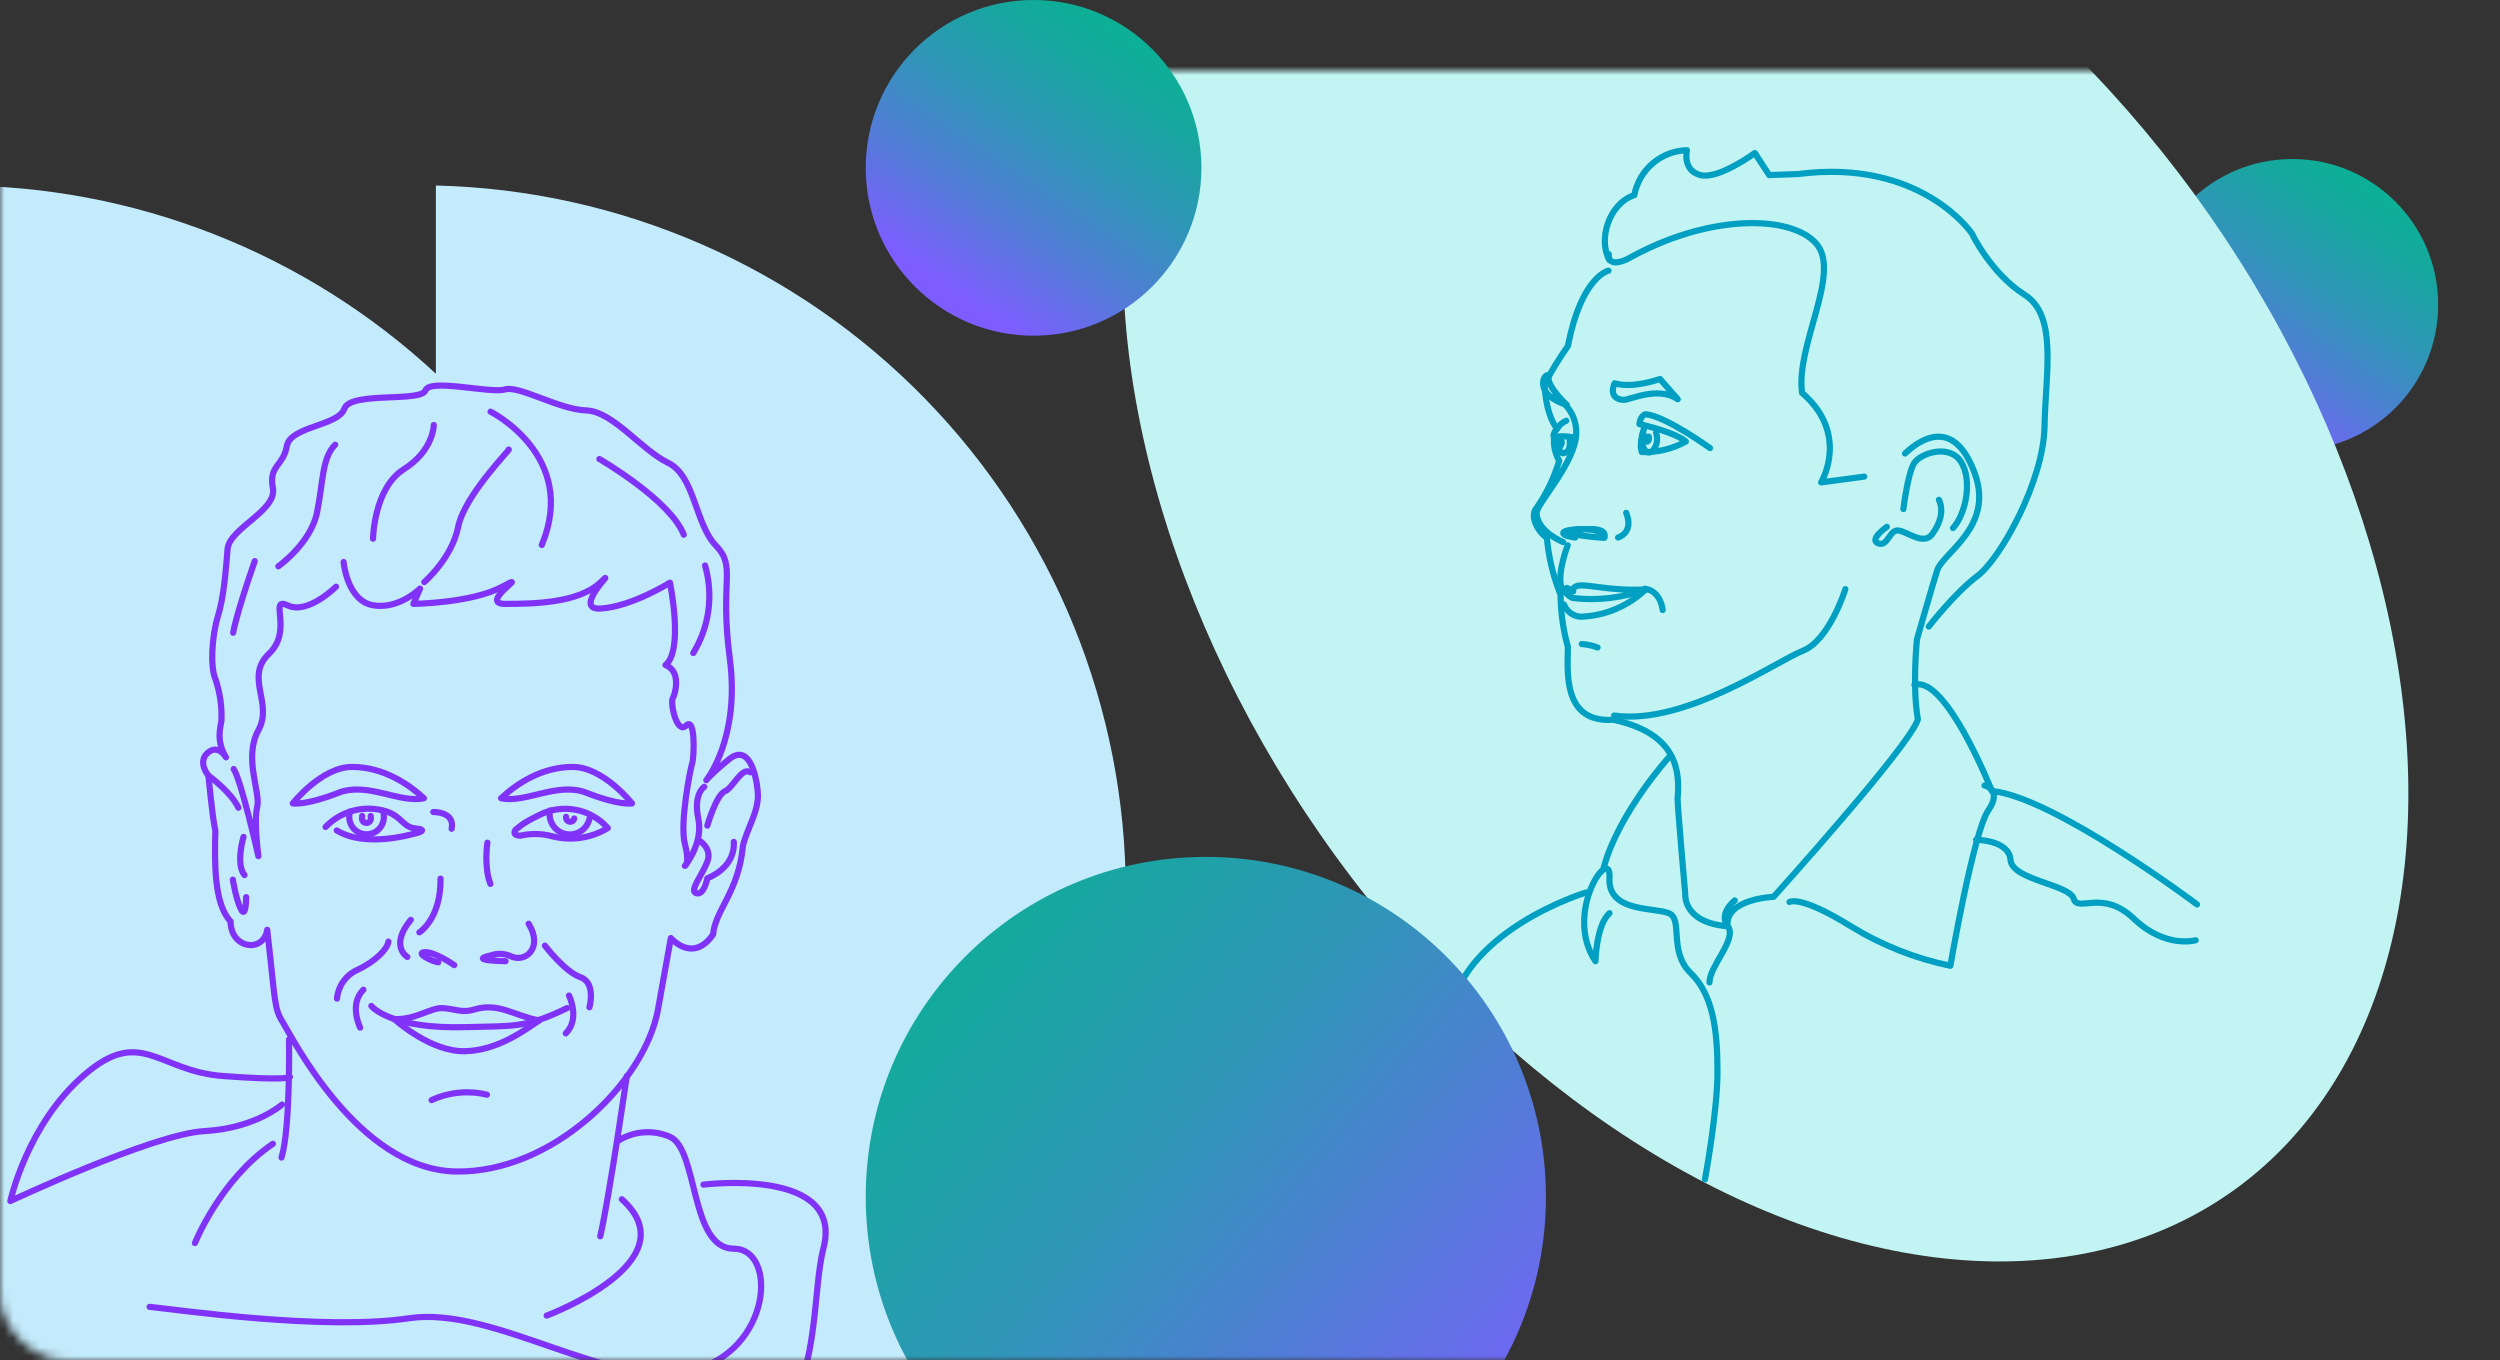 <svg width="283" height="154" viewBox="0 0 283 154" fill="none" xmlns="http://www.w3.org/2000/svg">
<rect x="0" y="0" width="283" height="154" fill="#333333" stroke="none"/>
<path d="M259.5 51C268.613 51 276 43.613 276 34.5C276 25.387 268.613 18 259.5 18C250.387 18 243 25.387 243 34.5C243 43.613 250.387 51 259.5 51Z" fill="url(#paint0_linear_3002_10776)"/>
<mask id="mask0_3002_10776" style="mask-type:alpha" maskUnits="userSpaceOnUse" x="0" y="8" width="283" height="146">
<path d="M0 16C0 11.582 3.582 8 8 8H283V154H8C3.582 154 0 150.418 0 146V16Z" fill="#009FC3"/>
<path d="M0 16C0 11.582 3.582 8 8 8H283V154H8C3.582 154 0 150.418 0 146V16Z" fill="url(#paint1_radial_3002_10776)" fill-opacity="0.3"/>
<path d="M0 16C0 11.582 3.582 8 8 8H283V154H8C3.582 154 0 150.418 0 146V16Z" fill="url(#paint2_radial_3002_10776)" fill-opacity="0.2"/>
<path d="M0 16C0 11.582 3.582 8 8 8H283V154H8C3.582 154 0 150.418 0 146V16Z" fill="url(#paint3_linear_3002_10776)" fill-opacity="0.35"/>
</mask>
<g mask="url(#mask0_3002_10776)">
<ellipse cx="199.87" cy="59.544" rx="61.33" ry="91.995" transform="rotate(-34.808 199.87 59.544)" fill="#C1F4F3"/>
<path d="M182.078 30.644C182.078 30.644 179.019 31.254 177.483 39.179C176.515 40.547 175.638 41.977 174.857 43.46C174.857 43.46 174.857 46.671 176.236 48.509C175.625 49.428 175.934 49.428 175.934 49.428C175.823 50.376 176.021 51.334 176.498 52.16C175.933 54.074 175.065 55.885 173.925 57.524C173.098 58.45 174.181 60.308 175.107 60.872C175.301 63.086 175.823 65.259 176.656 67.32C176.671 69.317 176.949 71.304 177.483 73.229C177.483 75.803 176.761 81.889 182.636 81.476C190.007 83.071 190.159 87.457 189.903 90.392C189.903 91.377 190.769 101.206 190.769 101.206C190.769 101.206 190.46 104.436 195.561 104.85C195.246 101.731 200.766 101.521 200.766 101.521C200.766 101.521 216.271 84.345 217.104 81.43C216.448 77.681 216.999 72.369 216.999 72.369C216.999 72.369 218.667 66.539 219.29 64.562C219.914 62.586 225.743 59.671 223.557 53.63C221.371 47.59 217.833 49.258 215.647 51.339" stroke="#019FC1" stroke-width="0.7" stroke-linecap="round" stroke-linejoin="round"/>
<path d="M215.463 57.622C215.463 57.622 215.948 53.683 216.644 52.488C217.34 51.293 220.668 50.196 221.987 52.278C223.307 54.359 222.539 58.187 221.082 59.776" stroke="#019FC1" stroke-width="0.7" stroke-linecap="round" stroke-linejoin="round"/>
<path d="M213.592 59.638C213.592 59.638 211.504 61.096 212.614 61.509C213.723 61.923 213.867 59.914 214.905 60.052C215.942 60.19 217.753 61.785 218.725 60.465C219.696 59.146 220.038 57.76 219.486 56.578" stroke="#019FC1" stroke-width="0.7" stroke-linecap="round" stroke-linejoin="round"/>
<path d="M189.922 45.193L187.907 42.902C187.907 42.902 184.854 44.018 182.773 43.388C182.15 44.845 183.122 45.265 183.817 45.265C184.513 45.265 187.703 43.67 189.922 45.193Z" stroke="#019FC1" stroke-width="0.7" stroke-linecap="round" stroke-linejoin="round"/>
<path d="M193.572 50.722C193.572 50.722 188.433 47.012 186.24 46.894C185.643 47.13 185.584 48.01 185.584 48.01C185.584 48.01 189.575 48.89 190.835 49.98C189.313 50.823 187.591 51.236 185.853 51.175C185.492 50.137 186.129 48.463 186.129 48.463" stroke="#019FC1" stroke-width="0.7" stroke-linecap="round" stroke-linejoin="round"/>
<path d="M175.914 44.898C176.684 45.269 177.33 45.854 177.776 46.583C178.222 47.312 178.449 48.154 178.428 49.008C178.468 52.114 174.083 56.94 173.965 57.938C173.846 58.935 174.68 60.367 176.952 61.365" stroke="#019FC1" stroke-width="0.7" stroke-linecap="round" stroke-linejoin="round"/>
<path d="M181.612 60.886C181.612 60.886 182.052 59.888 180.102 59.888C179.066 59.862 178.032 59.983 177.03 60.249C178.537 60.588 180.069 60.801 181.612 60.886V60.886Z" stroke="#019FC1" stroke-width="0.7" stroke-linecap="round" stroke-linejoin="round"/>
<path d="M183.166 60.846C183.166 60.846 184.997 60.327 184.085 58.056" stroke="#019FC1" stroke-width="0.7" stroke-linecap="round" stroke-linejoin="round"/>
<path d="M177.468 61.732C177.468 61.732 176.26 64.766 176.74 66.453C177.514 67.609 178.092 67.707 178.092 67.707C180.884 68.011 183.708 67.675 186.35 66.722C181.853 66.972 179.129 65.882 178.335 66.414C177.541 66.946 178.092 66.939 178.092 66.939L177.37 66.552" stroke="#019FC1" stroke-width="0.7" stroke-linecap="round" stroke-linejoin="round"/>
<path d="M186.238 66.768C184.25 68.643 181.644 69.727 178.913 69.815C178.5 69.784 178.105 69.637 177.773 69.391C177.44 69.144 177.185 68.809 177.035 68.423" stroke="#019FC1" stroke-width="0.7" stroke-linecap="round" stroke-linejoin="round"/>
<path d="M188.215 69.053C188.215 69.053 188.024 66.88 186.193 66.644" stroke="#019FC1" stroke-width="0.7" stroke-linecap="round" stroke-linejoin="round"/>
<path d="M180.844 73.295C180.271 73.079 179.669 72.948 179.058 72.907" stroke="#019FC1" stroke-width="0.7" stroke-linecap="round" stroke-linejoin="round"/>
<path d="M208.893 66.69C208.893 66.69 207.107 72.474 204.068 73.675C201.029 74.877 190.723 82.113 182.721 81.003" stroke="#019FC1" stroke-width="0.7" stroke-linecap="round" stroke-linejoin="round"/>
<path d="M211.031 53.952L206.154 54.608C206.154 54.608 209.436 49.166 203.994 44.471C203.239 39.113 208.497 30.854 205.59 27.564C202.682 24.275 193.288 24.189 184.184 29.35C181.841 30.381 182.123 28.785 182.123 28.785" stroke="#019FC1" stroke-width="0.7" stroke-linecap="round" stroke-linejoin="round"/>
<path d="M218.338 70.924C218.338 70.924 221.259 67.136 223.859 65.186C226.458 63.236 231.328 54.464 231.44 48.292C231.552 42.121 232.95 35.732 229.162 33.349C225.375 30.965 223.209 26.422 223.209 26.422C223.209 26.422 217.471 17.886 203.516 19.705L200.267 19.817L198.646 17.322C198.646 17.322 194.53 20.355 192.475 19.817C190.421 19.278 190.959 17 190.959 17C189.535 17.041 188.168 17.569 187.085 18.494C186.002 19.42 185.268 20.688 185.005 22.088C182.084 23.06 180.89 27.177 182.189 29.449" stroke="#019FC1" stroke-width="0.7" stroke-linecap="round" stroke-linejoin="round"/>
<path d="M248.703 102.381C248.703 102.381 232.464 90.195 225.479 89.545C225.479 89.545 220.287 76.413 216.71 77.523" stroke="#019FC1" stroke-width="0.7" stroke-linecap="round" stroke-linejoin="round"/>
<path d="M248.545 106.439C248.545 106.439 245.131 107.417 241.561 104.003C237.99 100.589 235.226 103.346 234.74 101.731C234.255 100.116 227.756 99.617 227.592 97.345C227.428 95.073 223.693 95.067 223.693 95.067" stroke="#019FC1" stroke-width="0.7" stroke-linecap="round" stroke-linejoin="round"/>
<path d="M193 133.5C193 133.5 194.418 125.88 194.418 121.33C194.418 116.78 193.965 112.65 191.398 110.168C188.832 107.686 190.571 104.055 188.911 103.372C187.25 102.69 181.966 103.3 182.195 99.374C182.425 95.448 176.911 103.313 180.607 108.809C180.607 108.809 180.686 104.732 182.195 103.372" stroke="#019FC1" stroke-width="0.7" stroke-linecap="round" stroke-linejoin="round"/>
<path d="M196.381 101.928C196.381 101.928 194.484 103.399 195.587 104.85C196.689 106.301 193.513 109.328 193.513 111.212" stroke="#019FC1" stroke-width="0.7" stroke-linecap="round" stroke-linejoin="round"/>
<path d="M177.371 45.85C177.371 45.85 175.238 43.88 175.284 42.738C175.33 41.595 172.927 44.386 177.371 45.85Z" stroke="#019FC1" stroke-width="0.7" stroke-linecap="round" stroke-linejoin="round"/>
<path d="M187.466 49.008C187.587 49.344 187.617 49.706 187.554 50.058C187.49 50.409 187.335 50.738 187.105 51.011C186.304 51.766 185.595 50.354 185.996 48.923" stroke="#019FC1" stroke-width="0.7" stroke-linecap="round" stroke-linejoin="round"/>
<path d="M186.639 49.428C186.672 49.515 186.68 49.609 186.664 49.7C186.648 49.791 186.607 49.877 186.547 49.947C186.344 50.137 186.16 49.77 186.265 49.402" stroke="#019FC1" stroke-width="0.7" stroke-linecap="round" stroke-linejoin="round"/>
<path d="M176.76 49.914C176.793 50 176.801 50.093 176.785 50.183C176.769 50.273 176.728 50.357 176.668 50.426C176.465 50.623 176.281 50.255 176.386 49.888" stroke="#019FC1" stroke-width="0.7" stroke-linecap="round" stroke-linejoin="round"/>
<path d="M178.041 49.501C177.355 49.364 176.651 49.351 175.96 49.461" stroke="#019FC1" stroke-width="0.7" stroke-linecap="round" stroke-linejoin="round"/>
<path d="M177.299 47.629C176.864 47.809 176.503 48.13 176.275 48.542" stroke="#019FC1" stroke-width="0.7" stroke-linecap="round" stroke-linejoin="round"/>
<path d="M176.641 49.678C176.641 49.678 176.136 51.707 177.219 51.234C177.928 50.919 177.665 49.632 177.665 49.632" stroke="#019FC1" stroke-width="0.7" stroke-linecap="round" stroke-linejoin="round"/>
<path d="M178.317 60.853C178.317 60.853 176.675 60.649 177.004 60.249C177.332 59.848 180.765 59.592 181.553 60.564" stroke="#019FC1" stroke-width="0.7" stroke-linecap="round" stroke-linejoin="round"/>
<path d="M179.582 101.016C179.582 101.016 164.905 105.428 163.999 115.769" stroke="#019FC1" stroke-width="0.7" stroke-linecap="round" stroke-linejoin="round"/>
<path d="M202.571 102.105C202.571 102.105 203.726 101.271 209.476 104.83C212.954 106.976 216.779 108.498 220.78 109.328C220.78 109.328 223.405 94.154 225.066 91.751C226.727 89.348 224.646 88.921 224.646 88.921" stroke="#019FC1" stroke-width="0.7" stroke-linecap="round" stroke-linejoin="round"/>
<path d="M188.918 85.717C188.918 85.717 183.174 92.086 181.533 98.245" stroke="#019FC1" stroke-width="0.7" stroke-linecap="round" stroke-linejoin="round"/>
<path d="M49.341 21V42.307C34.573 28.587 15.156 20.973 -5 21V181C15.158 181.026 34.577 173.411 49.346 159.688V181C70.228 180.501 90.086 171.854 104.679 156.905C119.271 141.957 127.44 121.893 127.44 101C127.44 80.107 119.271 60.043 104.679 45.095C90.086 30.146 70.228 21.499 49.346 21H49.341Z" fill="#C4EBFC"/>
<path d="M25.583 85.727C25.583 85.727 24.723 84.172 23.512 85.221C22.302 86.269 23.599 87.814 23.599 87.814C23.599 87.814 24.029 92.474 24.378 94.028C24.292 97.574 24.201 102.32 26.105 104.305C26.105 107.415 29.816 107.931 30.247 105.257C31.199 113.462 30.986 114.085 32.029 115.751C33.072 117.417 40.561 132.404 51.589 132.612C62.617 132.819 73.023 122.411 74.481 114.293L75.94 106.189C75.94 106.189 78.436 109.106 80.725 105.774C80.963 103.008 83.631 100.957 84.102 95.73C84.608 93.654 85.975 91.78 85.778 89.607C85.58 87.434 84.694 84.178 82.522 85.955C80.35 87.733 79.955 88.321 79.955 88.321C79.955 88.321 83.803 83.585 82.618 74.595C81.433 65.605 83.408 64.228 81.038 61.761C78.669 59.295 78.669 53.86 75.611 52.381C72.552 50.902 69.393 46.557 66.329 46.456C63.266 46.354 58.734 43.594 57.149 44.085C55.564 44.577 48.663 42.804 48.166 44.187C47.67 45.569 39.675 44.283 38.986 46.258C38.298 48.233 32.865 48.233 32.47 50.502C32.075 52.771 30.399 52.675 30.89 55.243C31.381 57.811 25.958 59.801 25.761 62.156C25.563 64.511 25.366 67.489 24.672 69.753C23.978 72.017 23.786 75.481 24.378 76.844C24.901 78.367 25.134 79.975 25.067 81.585C24.971 82.273 24.424 83.853 25.583 85.727Z" stroke="#8033F6" stroke-width="0.7" stroke-linecap="round" stroke-linejoin="round"/>
<path d="M38.895 63.62C38.895 63.62 39.274 67.986 42.206 68.512C45.138 69.039 47.548 66.628 47.548 66.628L46.794 68.36C46.794 68.36 53.417 68.284 56.875 66.405C60.333 64.526 54.019 68.36 57.179 68.36C60.338 68.36 65.452 68.284 67.939 65.955C70.425 63.625 64.475 69.115 68.01 68.887C71.544 68.659 75.838 65.955 75.838 65.955C75.838 65.955 77.417 73.628 75.331 75.284C77.134 75.963 76.46 78.52 76.156 79.047C75.853 79.574 76.607 83.185 77.676 82.131C78.744 81.078 78.582 85.743 78.354 86.421C78.126 87.1 76.926 93.269 77.529 95.538C78.132 97.807 77.529 98.019 77.529 98.019C77.529 98.019 79.635 95.487 79.048 92.676C78.461 89.865 79.721 89.065 79.721 89.065" stroke="#8033F6" stroke-width="0.7" stroke-linecap="round" stroke-linejoin="round"/>
<path d="M38.04 66.41C38.04 66.41 34.845 69.606 32.582 68.538C30.319 67.469 33.245 71.338 30.45 74.002C27.655 76.667 30.956 79.574 29.25 82.663C27.544 85.753 29.518 89.723 29.118 91.319C28.718 92.914 29.25 96.915 29.25 96.915C29.25 96.915 27.326 88.386 26.455 87.059" stroke="#8033F6" stroke-width="0.7" stroke-linecap="round" stroke-linejoin="round"/>
<path d="M36.855 93.613C37.535 92.905 38.361 92.354 39.276 91.999C40.191 91.644 41.173 91.493 42.152 91.557C45.474 91.795 45.316 93.613 46.977 93.77C48.638 93.927 47.251 94.307 46.856 94.388C46.461 94.469 41.362 95.983 38.121 94.008" stroke="#8033F6" stroke-width="0.7" stroke-linecap="round" stroke-linejoin="round"/>
<path d="M43.381 91.851C43.427 92.024 43.451 92.203 43.452 92.382C43.465 92.648 43.425 92.913 43.332 93.162C43.24 93.412 43.098 93.639 42.915 93.832C42.732 94.025 42.512 94.178 42.267 94.283C42.023 94.388 41.761 94.442 41.495 94.442C41.229 94.442 40.966 94.388 40.722 94.283C40.478 94.178 40.258 94.025 40.074 93.832C39.891 93.639 39.749 93.412 39.657 93.162C39.565 92.913 39.524 92.648 39.538 92.382C39.537 92.211 39.561 92.04 39.609 91.876" stroke="#8033F6" stroke-width="0.7" stroke-linecap="round" stroke-linejoin="round"/>
<path d="M41.965 92.367C41.97 92.411 41.97 92.455 41.965 92.499C41.988 92.575 41.993 92.655 41.98 92.733C41.967 92.811 41.936 92.886 41.889 92.95C41.842 93.013 41.78 93.065 41.709 93.101C41.639 93.137 41.56 93.156 41.481 93.156C41.401 93.156 41.323 93.137 41.252 93.101C41.182 93.065 41.12 93.013 41.073 92.95C41.026 92.886 40.995 92.811 40.982 92.733C40.968 92.655 40.974 92.575 40.997 92.499C40.992 92.455 40.992 92.411 40.997 92.367" stroke="#8033F6" stroke-width="0.7" stroke-linecap="round" stroke-linejoin="round"/>
<path d="M46.11 108.326C46.11 108.326 44.055 107.106 46.495 104.128" stroke="#8033F6" stroke-width="0.7" stroke-linecap="round" stroke-linejoin="round"/>
<path d="M57.231 108.807C57.231 108.807 52.8 108.747 55.59 108.149C56.291 107.896 57.063 107.919 57.747 108.215C59.453 109.096 61.535 107.293 59.838 104.568" stroke="#8033F6" stroke-width="0.7" stroke-linecap="round" stroke-linejoin="round"/>
<path d="M42.035 113.872C42.035 113.872 44.06 116.546 52.896 116.268C58 116.111 59.448 116.43 64.203 114.11" stroke="#8033F6" stroke-width="0.7" stroke-linecap="round" stroke-linejoin="round"/>
<path d="M44.814 115.518C44.814 115.518 48.779 119.063 52.592 118.998C56.404 118.932 59.513 116.506 61.037 115.518C58.121 114.956 56.43 113.442 53.685 114.277C52.313 114.698 51.599 114.221 50.171 114.12C48.743 114.019 47.093 115.478 44.576 115.356" stroke="#8033F6" stroke-width="0.7" stroke-linecap="round" stroke-linejoin="round"/>
<path d="M58.916 94.596C60.084 94.331 61.3 94.35 62.46 94.651C63.525 94.933 64.635 94.997 65.725 94.84C66.816 94.682 67.863 94.306 68.804 93.735C67.853 92.657 66.568 91.929 65.156 91.666C63.743 91.403 62.282 91.619 61.007 92.281C58.799 93.36 58.748 93.689 58.511 93.8C58.273 93.912 57.888 94.596 58.916 94.596Z" stroke="#8033F6" stroke-width="0.7" stroke-linecap="round" stroke-linejoin="round"/>
<path d="M47.473 105.541C47.473 105.541 49.923 104.021 49.868 99.463" stroke="#8033F6" stroke-width="0.7" stroke-linecap="round" stroke-linejoin="round"/>
<path d="M33.139 90.949C33.139 90.949 36.379 86.816 39.858 86.816C43.337 86.816 46.203 88.716 47.985 90.362C45.2 90.959 41.58 88.462 38.309 89.744C34.597 91.207 33.139 90.949 33.139 90.949Z" stroke="#8033F6" stroke-width="0.7" stroke-linecap="round" stroke-linejoin="round"/>
<path d="M71.543 90.949C71.543 90.949 68.303 86.816 64.824 86.816C61.346 86.816 58.48 88.716 56.723 90.362C59.502 90.959 63.128 88.462 66.394 89.744C70.085 91.207 71.543 90.949 71.543 90.949Z" stroke="#8033F6" stroke-width="0.7" stroke-linecap="round" stroke-linejoin="round"/>
<path d="M49.047 91.921C49.047 91.921 51.538 91.861 51.123 93.816" stroke="#8033F6" stroke-width="0.7" stroke-linecap="round" stroke-linejoin="round"/>
<path d="M40.769 116.328C40.769 116.328 39.463 113.71 41.134 112.039" stroke="#8033F6" stroke-width="0.7" stroke-linecap="round" stroke-linejoin="round"/>
<path d="M64.41 112.692C64.41 112.692 65.716 115.31 64.045 116.982" stroke="#8033F6" stroke-width="0.7" stroke-linecap="round" stroke-linejoin="round"/>
<path d="M80.066 93.461C80.066 93.461 81.079 89.987 82.051 89.576C83.023 89.166 83.95 86.766 84.942 87.424" stroke="#8033F6" stroke-width="0.7" stroke-linecap="round" stroke-linejoin="round"/>
<path d="M79.13 95.133C79.13 95.133 80.649 96.014 80.072 97.538C79.495 99.063 77.956 100.886 78.837 101.119C79.718 101.352 80.072 99.417 80.072 99.417C80.072 99.417 83.242 98.303 83.065 95.305" stroke="#8033F6" stroke-width="0.7" stroke-linecap="round" stroke-linejoin="round"/>
<path d="M27.564 94.737C27.564 94.737 26.652 97.807 27.675 99.058" stroke="#8033F6" stroke-width="0.7" stroke-linecap="round" stroke-linejoin="round"/>
<path d="M23.598 87.804C23.598 87.804 26.13 89.617 26.99 91.435" stroke="#8033F6" stroke-width="0.7" stroke-linecap="round" stroke-linejoin="round"/>
<path d="M61.685 107.045C61.685 107.045 63.923 109.998 65.711 110.626C67.498 111.254 66.724 114.024 66.724 114.024" stroke="#8033F6" stroke-width="0.7" stroke-linecap="round" stroke-linejoin="round"/>
<path d="M38.15 113.041C38.208 112.355 38.445 111.696 38.837 111.131C39.23 110.565 39.765 110.113 40.388 109.82C42.535 108.833 43.877 107.399 43.968 106.594" stroke="#8033F6" stroke-width="0.7" stroke-linecap="round" stroke-linejoin="round"/>
<path d="M51.418 109.253C51.418 109.253 49.241 107.734 48.091 107.784C46.942 107.835 48.856 108.838 49.61 108.934" stroke="#8033F6" stroke-width="0.7" stroke-linecap="round" stroke-linejoin="round"/>
<path d="M48.855 124.533C50.815 123.625 53.026 123.409 55.124 123.92" stroke="#8033F6" stroke-width="0.7" stroke-linecap="round" stroke-linejoin="round"/>
<path d="M32.718 117.671C32.718 117.671 32.89 127.719 31.867 131.036" stroke="#8033F6" stroke-width="0.7" stroke-linecap="round" stroke-linejoin="round"/>
<path d="M70.952 121.819C70.952 121.819 68.992 135.392 67.949 139.95" stroke="#8033F6" stroke-width="0.7" stroke-linecap="round" stroke-linejoin="round"/>
<path d="M32.819 121.915C32.819 121.915 32.596 122.36 25.223 121.803C17.851 121.246 15.977 116.121 9.527 121.692C3.076 127.263 1.172 135.959 1.172 135.959C1.172 135.959 17.329 128.362 23.122 128.043C28.915 127.724 31.927 125.035 31.927 125.035" stroke="#8033F6" stroke-width="0.7" stroke-linecap="round" stroke-linejoin="round"/>
<path d="M69.94 129.157C70.81 128.6 71.804 128.266 72.834 128.185C73.864 128.104 74.897 128.278 75.844 128.691C79.054 130.135 78.092 141.353 83.07 141.353C88.047 141.353 87.404 152.916 78.254 155.165C69.105 157.413 55.934 147.775 46.304 149.224C36.673 150.672 20.136 148.256 16.936 147.937" stroke="#8033F6" stroke-width="0.7" stroke-linecap="round" stroke-linejoin="round"/>
<path d="M22.064 140.715C22.064 140.715 24.956 133.488 30.895 129.477" stroke="#8033F6" stroke-width="0.7" stroke-linecap="round" stroke-linejoin="round"/>
<path d="M61.883 148.925C61.883 148.925 78.258 142.822 70.39 135.757" stroke="#8033F6" stroke-width="0.7" stroke-linecap="round" stroke-linejoin="round"/>
<path d="M55.529 46.602C55.529 46.602 65.53 51.601 61.332 61.69" stroke="#8033F6" stroke-width="0.7" stroke-linecap="round" stroke-linejoin="round"/>
<path d="M42.227 60.976C42.227 60.976 42.318 55.263 45.71 53.121C49.103 50.978 49.103 48.117 49.103 48.117" stroke="#8033F6" stroke-width="0.7" stroke-linecap="round" stroke-linejoin="round"/>
<path d="M67.848 51.961C67.848 51.961 75.883 56.6 77.403 60.53" stroke="#8033F6" stroke-width="0.7" stroke-linecap="round" stroke-linejoin="round"/>
<path d="M31.512 64.101C31.512 64.101 35.173 61.513 35.887 58.023C36.601 54.534 36.423 51.86 37.942 50.34" stroke="#8033F6" stroke-width="0.7" stroke-linecap="round" stroke-linejoin="round"/>
<path d="M78.477 73.927C79.375 72.457 79.957 70.818 80.188 69.111C80.418 67.405 80.29 65.669 79.813 64.015" stroke="#8033F6" stroke-width="0.7" stroke-linecap="round" stroke-linejoin="round"/>
<path d="M48.029 65.889C48.029 65.889 51.154 63.21 51.867 59.639C52.581 56.068 57.852 50.796 57.584 50.887" stroke="#8033F6" stroke-width="0.7" stroke-linecap="round" stroke-linejoin="round"/>
<path d="M26.393 71.622C26.393 71.622 26.701 69.637 28.838 63.519" stroke="#8033F6" stroke-width="0.7" stroke-linecap="round" stroke-linejoin="round"/>
<path d="M55.175 95.391C55.175 95.391 54.749 98.111 55.514 100.061" stroke="#8033F6" stroke-width="0.7" stroke-linecap="round" stroke-linejoin="round"/>
<path d="M66.733 92.656C66.616 93.206 66.299 93.694 65.844 94.025C65.389 94.356 64.828 94.507 64.269 94.45C63.709 94.393 63.19 94.131 62.811 93.715C62.433 93.299 62.221 92.758 62.217 92.195C62.217 92.044 62.232 91.893 62.262 91.744" stroke="#8033F6" stroke-width="0.7" stroke-linecap="round" stroke-linejoin="round"/>
<path d="M65.008 92.651C64.984 92.764 64.919 92.865 64.826 92.934C64.732 93.002 64.617 93.034 64.501 93.023C64.386 93.011 64.279 92.958 64.2 92.873C64.122 92.787 64.078 92.676 64.076 92.56C64.071 92.528 64.071 92.495 64.076 92.463" stroke="#8033F6" stroke-width="0.7" stroke-linecap="round" stroke-linejoin="round"/>
<path d="M27.866 101.56C27.866 101.56 27.866 104.011 27.299 102.973C26.732 101.934 26.357 99.574 26.357 99.574" stroke="#8033F6" stroke-width="0.7" stroke-linecap="round" stroke-linejoin="round"/>
<path d="M79.636 134.101C79.636 134.101 95.616 132.075 93.216 141.292C90.816 150.51 96.016 175.262 57.66 162.873" stroke="#8033F6" stroke-width="0.7" stroke-linecap="round" stroke-linejoin="round"/>
<path d="M136.5 174C157.763 174 175 156.763 175 135.5C175 114.237 157.763 97 136.5 97C115.237 97 98 114.237 98 135.5C98 156.763 115.237 174 136.5 174Z" fill="url(#paint4_linear_3002_10776)"/>
</g>
<path d="M117 38C127.493 38 136 29.493 136 19C136 8.507 127.493 0 117 0C106.507 0 98 8.507 98 19C98 29.493 106.507 38 117 38Z" fill="url(#paint5_linear_3002_10776)"/>
<defs>
<linearGradient id="paint0_linear_3002_10776" x1="273.354" y1="13.719" x2="251.462" y2="46.562" gradientUnits="userSpaceOnUse">
<stop stop-color="#00B88B"/>
<stop offset="0.15" stop-color="#06B490"/>
<stop offset="0.34" stop-color="#16A89F"/>
<stop offset="0.56" stop-color="#3095B8"/>
<stop offset="0.79" stop-color="#547BD9"/>
<stop offset="1" stop-color="#7D5DFF"/>
</linearGradient>
<radialGradient id="paint1_radial_3002_10776" cx="0" cy="0" r="1" gradientUnits="userSpaceOnUse" gradientTransform="translate(242.571 29.501) rotate(154.566) scale(228.187 226.015)">
<stop stop-color="#FF12CB"/>
<stop offset="1" stop-color="#FF12CB" stop-opacity="0"/>
</radialGradient>
<radialGradient id="paint2_radial_3002_10776" cx="0" cy="0" r="1" gradientUnits="userSpaceOnUse" gradientTransform="translate(64 186.5) rotate(-32.257) scale(205.165 186.42)">
<stop stop-color="#17FF12"/>
<stop offset="1" stop-color="#12FF2A" stop-opacity="0"/>
</radialGradient>
<linearGradient id="paint3_linear_3002_10776" x1="141.5" y1="8" x2="141.5" y2="134.926" gradientUnits="userSpaceOnUse">
<stop stop-color="white" stop-opacity="0.2"/>
<stop offset="1" stop-color="white"/>
</linearGradient>
<linearGradient id="paint4_linear_3002_10776" x1="86.416" y1="103.133" x2="168.867" y2="174" gradientUnits="userSpaceOnUse">
<stop stop-color="#00B88B"/>
<stop offset="0.484" stop-color="#3095B8"/>
<stop offset="1" stop-color="#7D5DFF"/>
</linearGradient>
<linearGradient id="paint5_linear_3002_10776" x1="132.953" y1="-4.929" x2="107.744" y2="32.89" gradientUnits="userSpaceOnUse">
<stop stop-color="#00B88B"/>
<stop offset="0.15" stop-color="#06B490"/>
<stop offset="0.34" stop-color="#16A89F"/>
<stop offset="0.56" stop-color="#3095B8"/>
<stop offset="0.79" stop-color="#547BD9"/>
<stop offset="1" stop-color="#7D5DFF"/>
</linearGradient>
</defs>
</svg>
